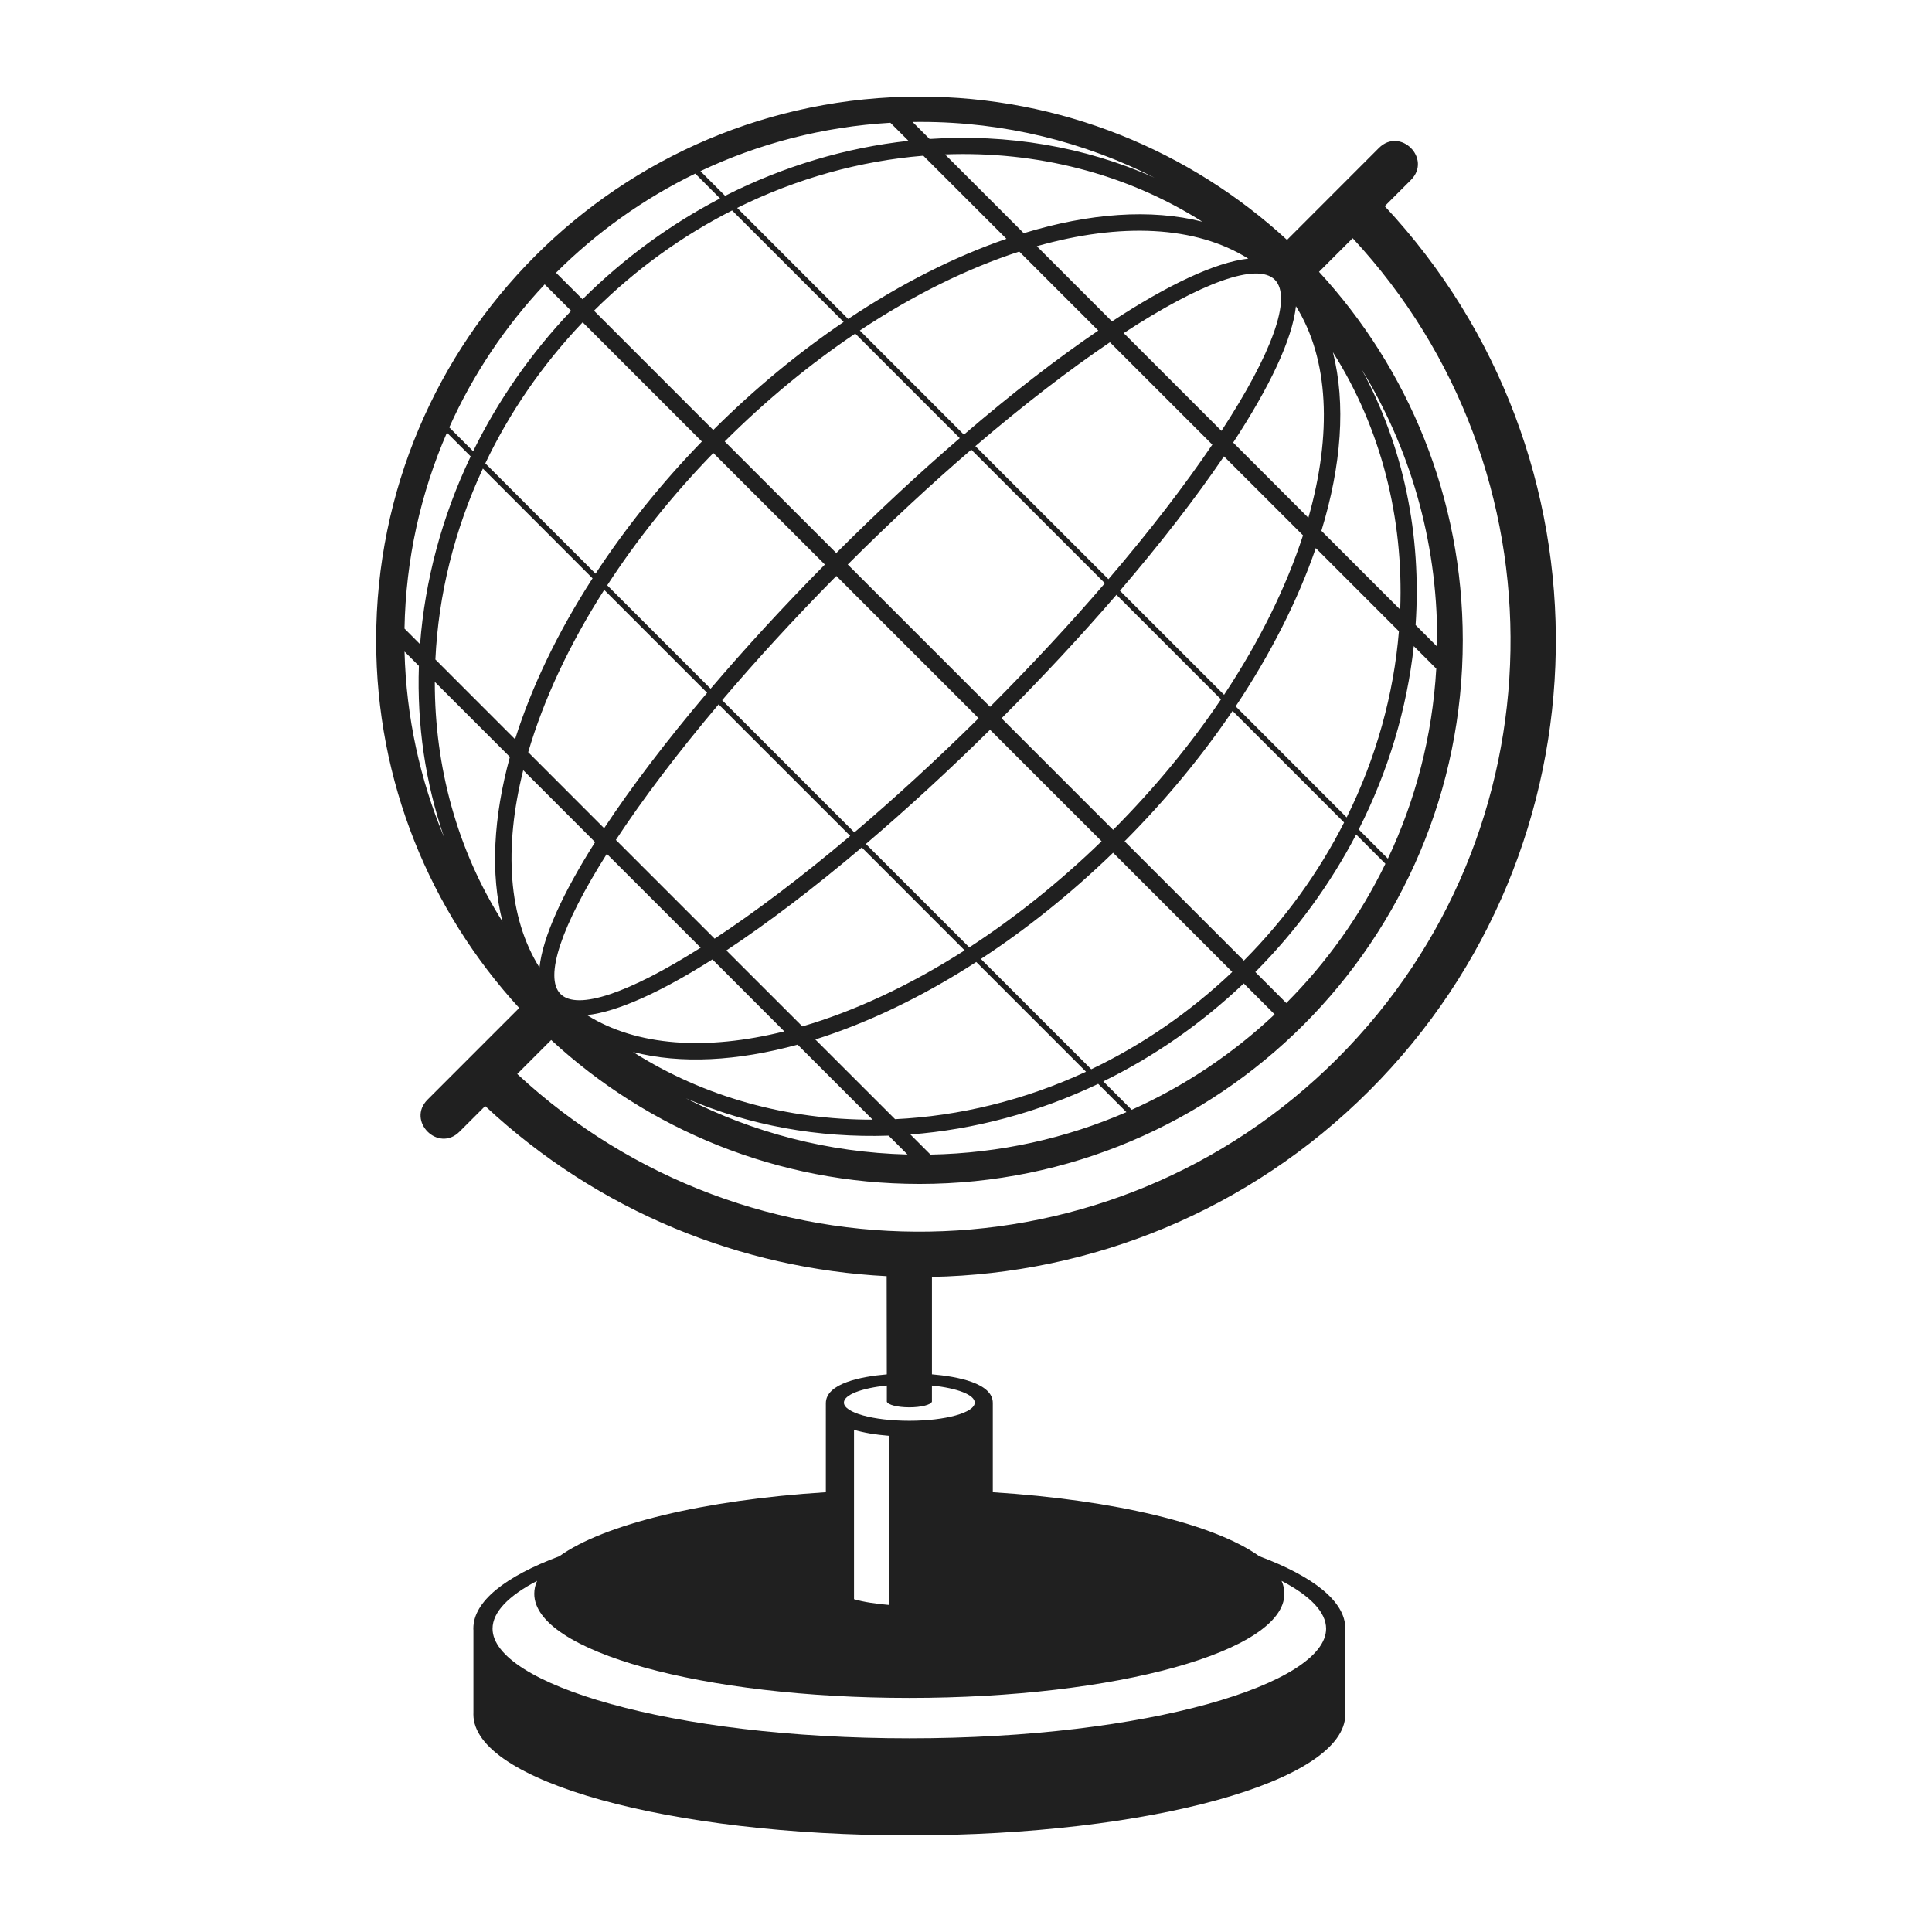 <svg width="1200" height="1200" xmlns="http://www.w3.org/2000/svg" xmlns:xlink="http://www.w3.org/1999/xlink" version="1.1"><g transform="scale(10.932) translate(2.991, 4.884)">                        <g fill="#202020"><g xmlns="http://www.w3.org/2000/svg"><path d="M38.892,6.928l6.307,6.31c3.003-2.006,6.057-3.545,8.992-4.554l-4.723-4.721C45.884,4.257,42.285,5.248,38.892,6.928   L38.892,6.928z M45.861,13.895l5.913,5.916c2.684-2.303,5.273-4.31,7.635-5.913L54.92,9.409C52,10.357,48.921,11.863,45.861,13.895   L45.861,13.895z M52.426,20.464l7.561,7.559c2.362-2.759,4.348-5.349,5.902-7.644l-5.818-5.816   C57.775,16.117,55.185,18.103,52.426,20.464L52.426,20.464z M60.641,28.678l5.916,5.913c2.029-3.062,3.536-6.14,4.485-9.059   l-4.491-4.487C64.949,23.404,62.941,25.994,60.641,28.678L60.641,28.678z M67.215,35.248l6.307,6.311   c1.682-3.393,2.674-6.992,2.969-10.578l-4.723-4.724C70.757,29.193,69.219,32.247,67.215,35.248L67.215,35.248z M73.376,41.847   l-6.337-6.339c-1.723,2.543-3.781,5.046-6.135,7.409l6.777,6.777C70.05,47.311,71.951,44.652,73.376,41.847L73.376,41.847z    M66.382,34.851l-5.94-5.941c-1.987,2.304-4.188,4.671-6.528,7.016l6.339,6.34C62.635,39.873,64.686,37.371,66.382,34.851   L66.382,34.851z M59.785,28.254l-7.592-7.59c-2.253,1.938-4.615,4.125-7.018,6.524l8.086,8.087   C55.66,32.872,57.848,30.507,59.785,28.254L59.785,28.254z M51.539,20.01l-5.938-5.94c-2.521,1.695-5.025,3.744-7.417,6.128   l6.34,6.339C46.869,24.194,49.234,21.996,51.539,20.01L51.539,20.01z M44.942,13.41l-6.338-6.337   c-2.805,1.426-5.462,3.325-7.847,5.696l6.776,6.778C39.896,17.191,42.398,15.134,44.942,13.41L44.942,13.41z M24.582,21.442   l6.265,6.267c1.685-2.569,3.707-5.105,6.04-7.507l-6.773-6.774C27.786,15.875,25.943,18.587,24.582,21.442L24.582,21.442z    M31.509,28.371l5.875,5.875c1.966-2.309,4.153-4.689,6.491-7.055l-6.337-6.336C35.178,23.284,33.162,25.824,31.509,28.371   L31.509,28.371z M38.039,34.899l7.512,7.512c2.258-1.918,4.633-4.093,7.059-6.487l-8.083-8.084   C42.131,30.265,39.958,32.641,38.039,34.899L38.039,34.899z M46.205,43.067l5.876,5.875c2.546-1.655,5.085-3.671,7.517-6.029   l-6.337-6.335C50.896,38.914,48.514,41.101,46.205,43.067L46.205,43.067z M52.74,49.6l6.27,6.267   c2.852-1.361,5.566-3.207,8.012-5.529l-6.771-6.772C57.848,45.893,55.311,47.919,52.74,49.6L52.74,49.6z M58.713,56.008   l-6.236-6.236c-3.066,1.98-6.173,3.466-9.145,4.401l4.532,4.53C51.522,58.527,55.217,57.628,58.713,56.008L58.713,56.008z    M51.817,49.113l-5.845-5.847c-2.718,2.302-5.335,4.29-7.694,5.851l4.318,4.315C45.55,52.568,48.685,51.113,51.817,49.113   L51.817,49.113z M45.315,42.609l-7.476-7.474c-2.362,2.797-4.329,5.411-5.838,7.703l5.611,5.61   C39.903,46.941,42.518,44.973,45.315,42.609L45.315,42.609z M37.185,34.479l-5.847-5.848c-2.001,3.132-3.456,6.269-4.319,9.223   l4.315,4.318C32.892,39.812,34.882,37.198,37.185,34.479L37.185,34.479z M30.676,27.974l-6.232-6.236   c-1.625,3.494-2.527,7.188-2.698,10.848l4.528,4.53C27.209,34.146,28.696,31.039,30.676,27.974L30.676,27.974z M72.74,15.127   c0.746,2.927,0.486,6.427-0.654,10.147l4.479,4.478C76.76,24.569,75.49,19.471,72.74,15.127L72.74,15.127z M55.175,8.365   c3.722-1.139,7.22-1.399,10.147-0.653c-4.344-2.752-9.441-4.021-14.621-3.823L55.175,8.365L55.175,8.365z M70.64,12.515   c-0.205,1.877-1.489,4.579-3.566,7.746l4.272,4.273C72.699,19.777,72.516,15.509,70.64,12.515L70.64,12.515z M60.188,13.378   c3.167-2.075,5.872-3.361,7.745-3.567c-2.992-1.877-7.262-2.058-12.016-0.706L60.188,13.378L60.188,13.378z M66.408,19.597   c2.872-4.397,4.034-7.585,3.031-8.587c-1.003-1.003-4.188,0.159-8.586,3.032L66.408,19.597L66.408,19.597z M25.979,38.122   l-4.266-4.265c-0.006,4.833,1.271,9.555,3.844,13.618C24.864,44.757,25.041,41.545,25.979,38.122L25.979,38.122z M30.821,42.964   l-4.084-4.087c-1.111,4.432-0.849,8.387,0.922,11.21C27.851,48.335,28.984,45.863,30.821,42.964L30.821,42.964z M36.819,48.96   l-5.332-5.33c-2.578,4.075-3.582,7.01-2.63,7.961C29.81,52.547,32.746,51.541,36.819,48.96L36.819,48.96z M41.57,53.715   l-4.084-4.088c-2.9,1.836-5.372,2.972-7.123,3.164C33.186,54.56,37.14,54.822,41.57,53.715L41.57,53.715z M46.59,58.732   l-4.264-4.264c-3.422,0.938-6.631,1.115-9.349,0.42C37.037,57.464,41.762,58.74,46.59,58.732L46.59,58.732z M22.402,19.699   c-1.486,3.419-2.338,7.179-2.411,11.13l0.885,0.887c0.277-3.614,1.239-7.242,2.876-10.669L22.402,19.699L22.402,19.699z    M27.956,11.273c-2.229,2.372-4.071,5.114-5.421,8.125l1.356,1.356c1.393-2.842,3.252-5.542,5.568-7.978L27.956,11.273   L27.956,11.273z M36.511,4.979c-2.95,1.434-5.617,3.344-7.911,5.634l1.507,1.506c2.374-2.362,5.019-4.274,7.812-5.729L36.511,4.979   L36.511,4.979z M47.598,2.091c-3.843,0.223-7.487,1.186-10.794,2.748l1.403,1.403c3.334-1.692,6.875-2.738,10.419-3.125   L47.598,2.091L47.598,2.091z M62.6,5.209c-3.986-2.025-8.496-3.167-13.273-3.167c-0.158,0-0.313,0.001-0.469,0.003l0.967,0.967   C54.238,2.713,58.627,3.439,62.6,5.209L62.6,5.209z M78.659,31.849c0.004-0.155,0.004-0.312,0.004-0.47   c0-5.609-1.577-10.854-4.308-15.311c2.416,4.434,3.427,9.479,3.083,14.559L78.659,31.849L78.659,31.849z M75.864,43.902   c1.565-3.307,2.527-6.952,2.749-10.796l-1.277-1.28c-0.392,3.544-1.436,7.083-3.129,10.417L75.864,43.902L75.864,43.902z    M70.093,52.105c2.289-2.295,4.2-4.965,5.63-7.911l-1.662-1.665c-1.455,2.795-3.367,5.438-5.729,7.814L70.093,52.105L70.093,52.105   z M61.307,58.17c3.014-1.35,5.754-3.191,8.123-5.422l-1.756-1.758c-2.435,2.314-5.136,4.174-7.979,5.566L61.307,58.17L61.307,58.17   z M49.876,60.715c3.951-0.074,7.708-0.927,11.131-2.412l-1.603-1.606c-3.43,1.634-7.055,2.599-10.67,2.875L49.876,60.715   L49.876,60.715z M35.98,57.516c3.795,1.941,8.063,3.08,12.59,3.195l-1.072-1.072C43.519,59.772,39.584,59.07,35.98,57.516   L35.98,57.516z M19.993,32.136c0.096,3.737,0.888,7.301,2.254,10.566c-1.076-3.11-1.551-6.414-1.438-9.752L19.993,32.136   L19.993,32.136z M44.957,74.807c0,0.57,1.664,1.032,3.717,1.032c2.054,0,3.717-0.462,3.717-1.032c0-0.445-1.012-0.824-2.433-0.969   v0.918c-0.069,0.18-0.616,0.32-1.284,0.32c-0.669,0-1.216-0.142-1.278-0.32v-0.918C45.973,73.982,44.957,74.361,44.957,74.807   L44.957,74.807z M47.516,86.303v-9.611c-0.772-0.061-1.456-0.178-1.985-0.34v9.623C46.084,86.145,46.86,86.247,47.516,86.303   L47.516,86.303z M27.524,84.935c-1.63,0.85-2.53,1.78-2.53,2.716c0,3.113,10.041,6.23,23.68,6.23c13.639,0,23.68-3.117,23.68-6.23   c0-0.936-0.902-1.866-2.531-2.716c0.109,0.239,0.16,0.485,0.16,0.734c0,3.269-9.537,5.917-21.309,5.917s-21.31-2.648-21.31-5.917   C27.364,85.42,27.416,85.174,27.524,84.935L27.524,84.935z M28.325,54.205l-1.929,1.93c13.176,12.233,33.776,11.941,46.597-0.878   c12.823-12.824,13.113-33.435,0.87-46.608l-1.912,1.911c5.07,5.505,8.168,12.855,8.168,20.934c0,17.06-13.821,30.889-30.871,30.889   C41.175,62.383,33.826,59.283,28.325,54.205L28.325,54.205z M23.905,87.711l-0.002-0.071c0-1.54,1.817-2.958,4.888-4.106   c2.528-1.814,8.189-3.195,15.14-3.636V74.84c0-1.134,2.02-1.514,3.463-1.638l-0.008-5.578c-8.238-0.422-16.358-3.644-22.811-9.667   L23.12,59.41c-1.21,1.215-3.03-0.605-1.817-1.818l5.205-5.207c-5.048-5.501-8.127-12.834-8.127-20.89   c0-17.061,13.819-30.891,30.87-30.891c8.052,0,15.387,3.084,20.883,8.142l5.217-5.22c1.214-1.215,3.031,0.604,1.82,1.817   L75.685,6.83c13.245,14.181,12.956,36.419-0.872,50.25c-6.878,6.877-15.838,10.407-24.854,10.585V73.2   c1.442,0.124,3.457,0.5,3.457,1.624v5.075c6.951,0.44,12.612,1.821,15.143,3.637c3.071,1.147,4.887,2.565,4.887,4.104l-0.002,0.075   v4.717l0.002,0.085c0,3.8-11.089,6.879-24.77,6.879c-13.68,0-24.771-3.079-24.771-6.879l0.002-0.073v-4.733H23.905z"/></g></g>        </g></svg>